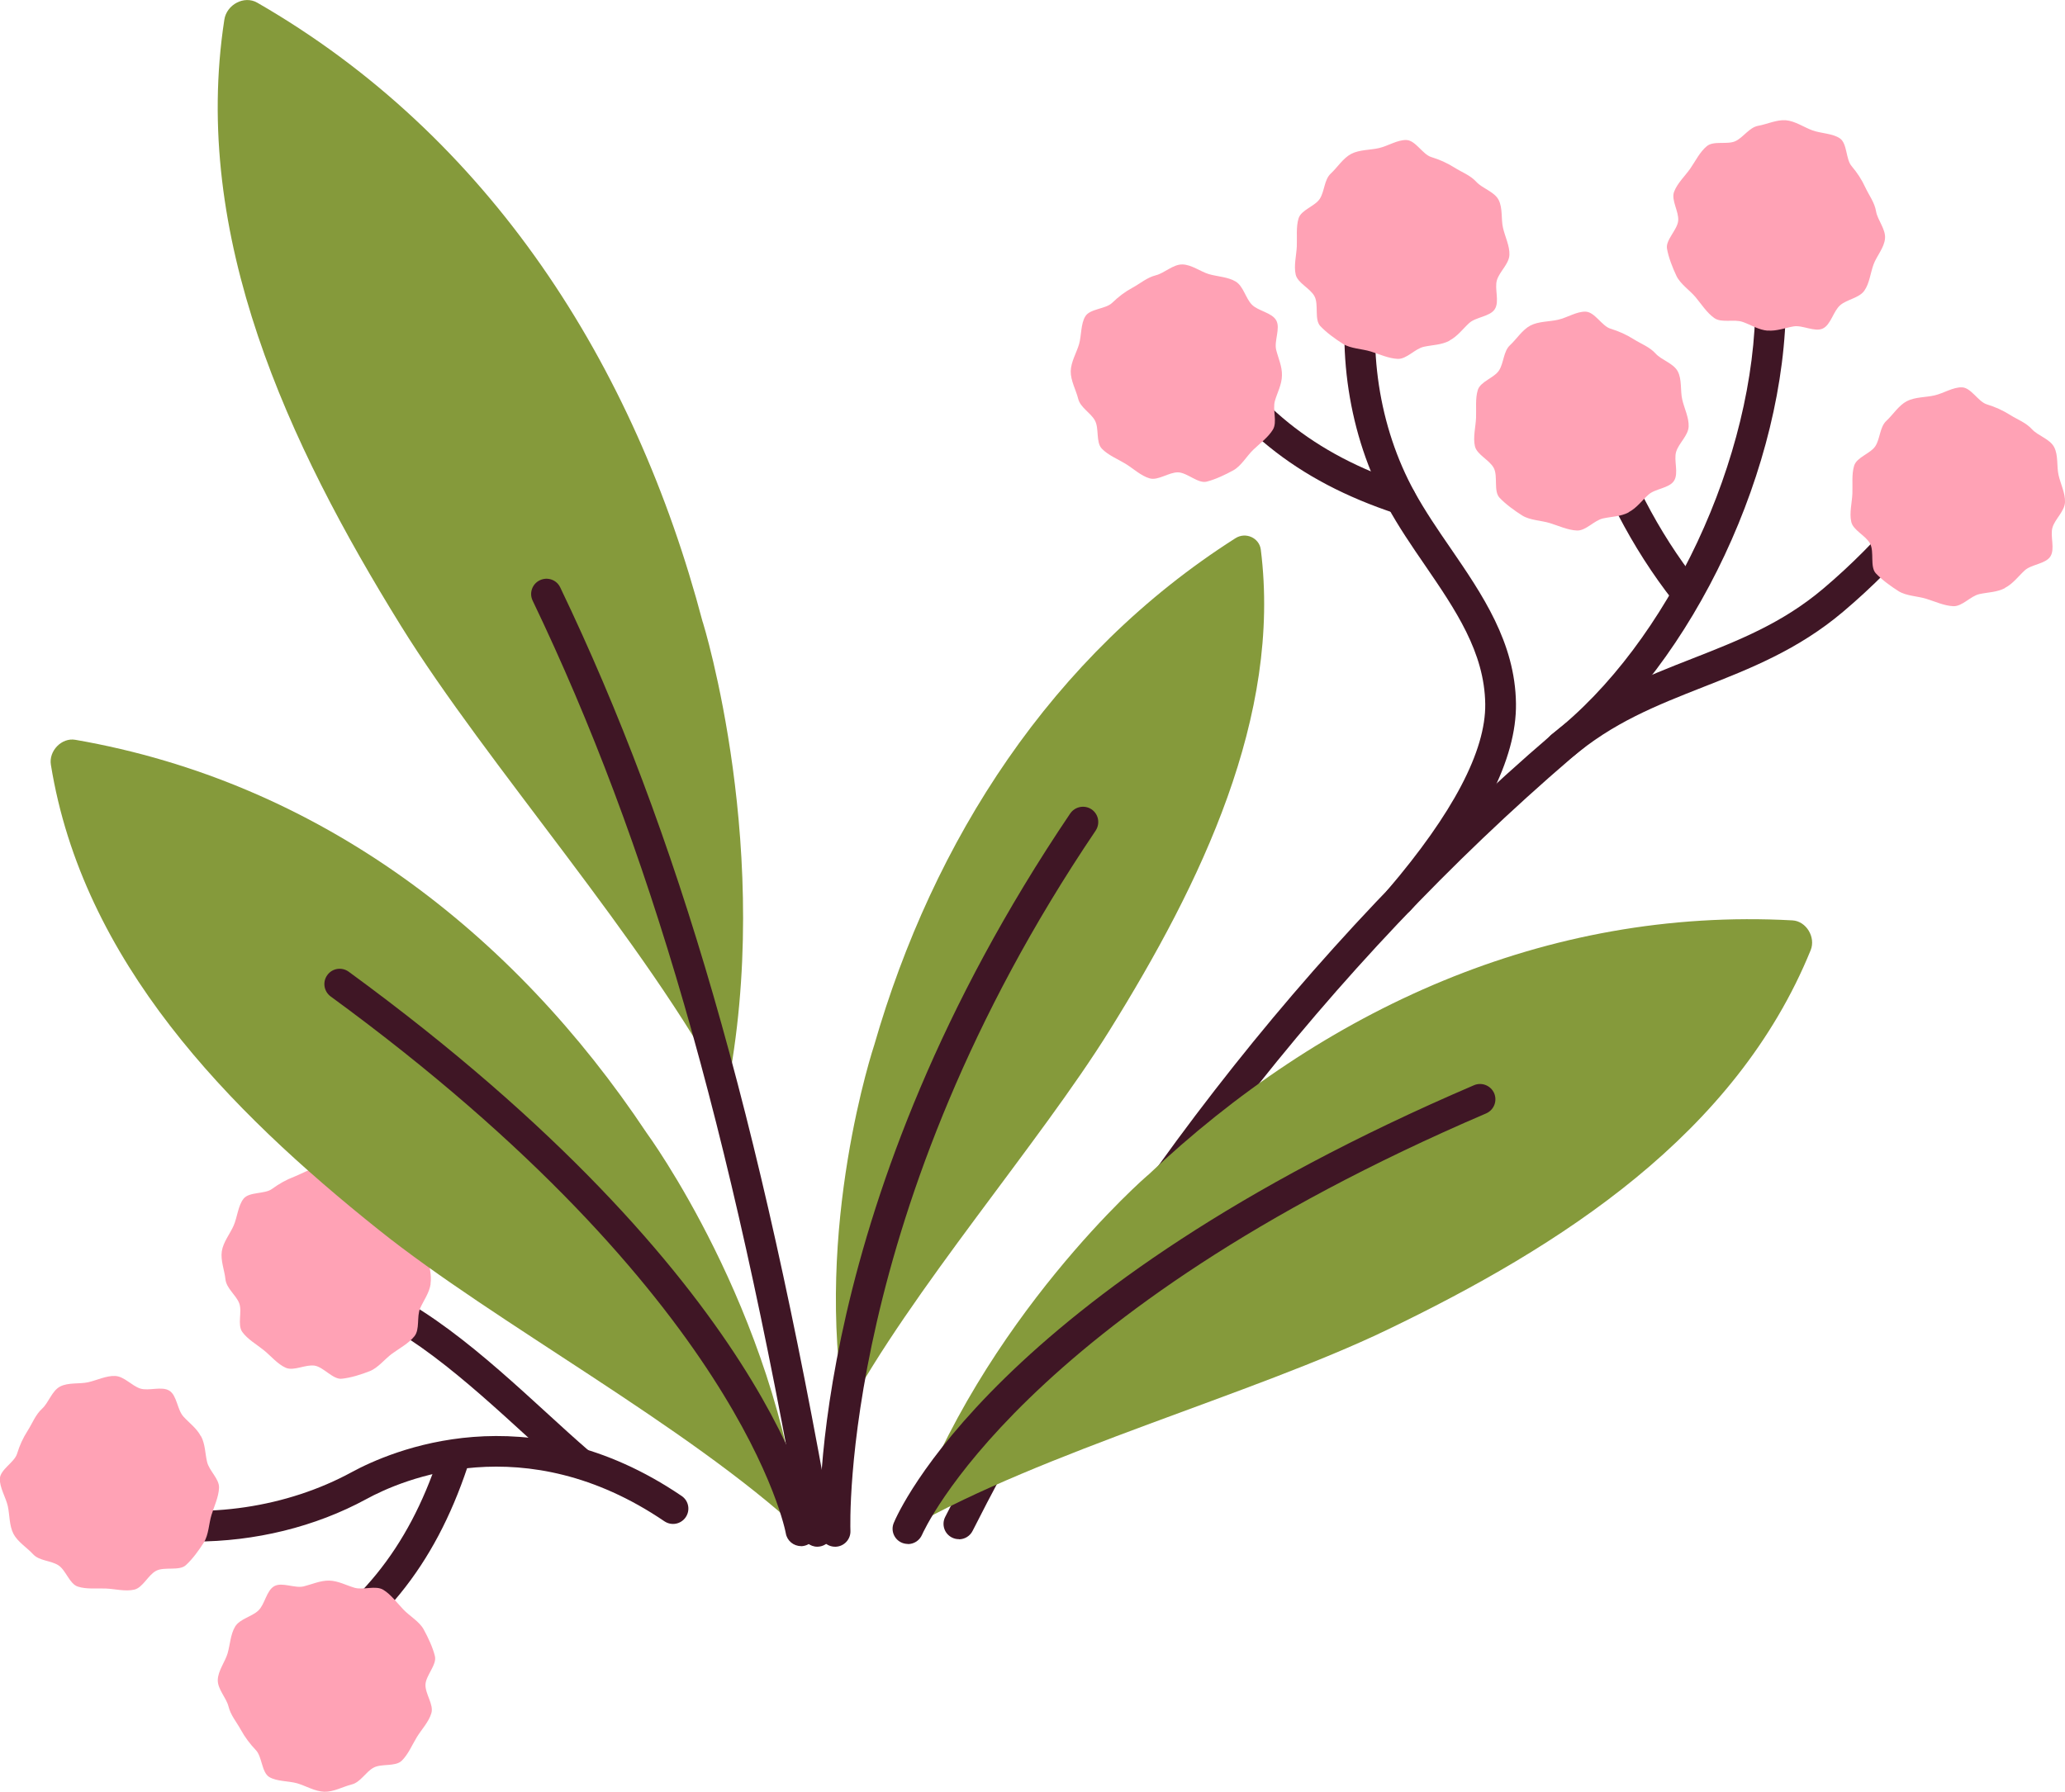   <svg data-name="图层 2" xmlns="http://www.w3.org/2000/svg" viewBox="0 0 163.95 142.28">
   <g>
    <g>
     <g>
      <path d="M45.93,117.33c-.28,0-.57-.1-.8-.3-1.05-.92-2.15-1.92-3.28-2.95-4.72-4.31-10.07-9.2-15.19-10.51-.65-.17-1.04-.83-.88-1.48.16-.65.82-1.04,1.48-.88,5.71,1.46,11.3,6.56,16.23,11.07,1.11,1.02,2.2,2.01,3.24,2.91.5.44.56,1.21.12,1.71-.24.27-.58.42-.92.42Z" style="fill: #3f1625;">
      </path>
      <path d="M15.44,122.41c-1.84,0-3.69-.17-5.5-.52-.66-.13-1.09-.76-.96-1.42.13-.66.77-1.09,1.42-.96,5.99,1.15,12.38.2,17.54-2.61,3.04-1.65,13.93-6.42,26.18,1.9.56.38.7,1.13.32,1.69-.38.55-1.12.7-1.69.32-11.11-7.55-20.91-3.27-23.65-1.77-4.08,2.22-8.86,3.38-13.66,3.38Z" style="fill: #3f1625;">
      </path>
      <path d="M22.55,133.83c-.42,0-.84-.22-1.06-.62-.33-.59-.12-1.33.46-1.66,6.47-3.66,10.43-8.54,12.86-15.83.21-.64.9-.98,1.54-.77.64.21.98.9.77,1.54-2.64,7.9-6.95,13.2-13.97,17.18-.19.11-.4.16-.6.16Z" style="fill: #3f1625;">
      </path>
      <path d="M26.13,125.52c.73.02,1.34.37,2.02.57.7.2,1.67-.21,2.28.16.61.37,1.1,1.05,1.59,1.56.49.52,1.28.96,1.62,1.59.34.62.72,1.42.89,2.12.17.68-.73,1.54-.75,2.27-.02.73.67,1.58.47,2.25-.2.7-.79,1.31-1.16,1.92-.37.61-.69,1.38-1.2,1.87-.52.49-1.61.2-2.24.55-.62.34-1.03,1.16-1.73,1.33-.68.17-1.44.6-2.17.58-.73-.02-1.47-.47-2.15-.67-.7-.2-1.62-.14-2.22-.5-.61-.37-.57-1.62-1.06-2.13-.49-.52-.86-1.01-1.21-1.64-.34-.62-.8-1.14-.97-1.84-.17-.68-.87-1.37-.85-2.1.02-.73.58-1.44.78-2.11.2-.7.23-1.52.6-2.13.37-.61,1.32-.78,1.84-1.27.52-.49.64-1.59,1.27-1.94.62-.34,1.62.19,2.33.02.68-.17,1.31-.47,2.04-.46Z" style="fill: #ffa2b5;">
      </path>
      <path d="M15.96,114.05c.34.65.32,1.36.48,2.04.16.71.99,1.36.95,2.07-.03.72-.39,1.47-.6,2.15-.21.68-.22,1.58-.61,2.19-.38.6-.89,1.31-1.43,1.8-.52.47-1.7.1-2.35.44-.65.34-1.06,1.35-1.75,1.5-.71.16-1.53-.06-2.24-.09-.72-.03-1.54.07-2.22-.15-.68-.21-.95-1.31-1.56-1.7-.6-.38-1.51-.34-2-.87-.47-.52-1.22-.97-1.56-1.62-.34-.65-.3-1.52-.45-2.2-.16-.71-.66-1.48-.63-2.19.03-.72,1.14-1.28,1.36-1.96.21-.68.46-1.24.85-1.85.38-.6.61-1.25,1.14-1.74.52-.47.78-1.42,1.43-1.76.65-.34,1.54-.19,2.22-.34.71-.16,1.44-.53,2.15-.5.72.03,1.32.78,2,1,.68.21,1.7-.21,2.31.17.6.38.62,1.51,1.11,2.05.47.52,1.05.92,1.39,1.57Z" style="fill: #ffa2b5;">
      </path>
      <path d="M34.19,101.96c-.11.73-.54,1.28-.83,1.93-.29.66-.01,1.68-.46,2.23-.45.56-1.18.95-1.76,1.37-.58.42-1.12,1.14-1.79,1.4-.66.26-1.5.53-2.22.6-.7.07-1.43-.92-2.15-1.04-.73-.11-1.65.45-2.29.17-.66-.29-1.2-.96-1.75-1.4-.56-.45-1.28-.86-1.7-1.44-.42-.58.01-1.62-.25-2.29-.26-.66-1.01-1.17-1.09-1.89-.07-.7-.4-1.5-.29-2.23.11-.73.66-1.4.94-2.04.29-.66.35-1.59.79-2.14.45-.56,1.68-.35,2.25-.77.58-.42,1.11-.72,1.78-.98.66-.26,1.23-.64,1.95-.72.7-.07,1.47-.68,2.19-.57.73.11,1.35.76,1.99,1.05.66.29,1.48.42,2.03.87.56.45.6,1.41,1.02,1.99.42.58,1.5.84,1.76,1.51.26.66-.4,1.58-.32,2.3.07.7.3,1.36.19,2.09Z" style="fill: #ffa2b5;">
      </path>
     </g>
     <path d="M55.79,49.4C50.4,28.92,38.84,10.81,20.42.21c-1.03-.59-2.43.15-2.61,1.36-2.64,17.21,5.09,33.7,14.01,48.11,6.85,11.07,19.45,25.09,25.85,37.18,3.84-19.12-1.87-37.45-1.87-37.45Z" style="fill: #859a3b;">
     </path>
     <path d="M64.89,122.83c-.58,0-1.09-.42-1.19-1.01-5.73-32.6-12.13-54.76-21.41-74.12-.29-.6-.04-1.33.57-1.62.61-.29,1.33-.04,1.62.57,9.38,19.57,15.84,41.92,21.61,74.75.12.66-.32,1.29-.99,1.41-.07.01-.14.02-.21.02Z" style="fill: #3f1625;">
     </path>
     <g>
      <path d="M69.41,82.99c4.67-16.22,14.08-30.96,28.68-40.25.82-.52,1.89-.02,2.01.9,1.67,13.23-4.73,26.49-12.01,38.19-5.59,8.99-15.73,20.61-20.98,30.38-2.56-14.65,2.3-29.22,2.3-29.22Z" style="fill: #859a3b;">
      </path>
      <path d="M66.3,122.83c-.65,0-1.18-.51-1.21-1.16-.05-1.06-.95-26.22,19.88-57.07.38-.55,1.13-.7,1.69-.33.56.38.7,1.13.33,1.69-20.36,30.14-19.48,55.35-19.47,55.6.03.67-.49,1.24-1.16,1.27h-.06Z" style="fill: #3f1625;">
      </path>
     </g>
     <g>
      <path d="M51.34,89.97c-10.58-15.9-25.98-27.86-45.36-31.22-1.09-.19-2.12.89-1.94,1.98,2.52,15.61,14.05,27.37,26.06,36.96,9.22,7.37,24.39,15.48,33.49,23.88-1.99-17.63-12.25-31.6-12.25-31.6Z" style="fill: #859a3b;">
      </path>
      <path d="M63.59,122.78c-.58,0-1.1-.42-1.2-1.01-.03-.19-3.53-18.81-36.14-42.64-.54-.4-.66-1.16-.26-1.7.39-.54,1.15-.66,1.7-.26,33.53,24.51,36.97,43.41,37.1,44.21.11.66-.34,1.28-1,1.39-.07.01-.13.02-.2.02Z" style="fill: #3f1625;">
      </path>
     </g>
     <g>
      <g>
       <path d="M76.13,122.23c-.19,0-.37-.04-.55-.13-.6-.3-.84-1.03-.54-1.63,12.16-24.05,28.8-45.53,48.13-62.11,3.59-3.08,7.45-4.6,11.19-6.06,3.67-1.44,7.14-2.8,10.39-5.55,4.45-3.76,8.29-8.36,11.1-13.31.33-.58,1.07-.79,1.65-.46.58.33.79,1.07.46,1.65-2.95,5.19-6.97,10.02-11.64,13.96-3.56,3.01-7.38,4.51-11.07,5.96-3.71,1.46-7.22,2.84-10.49,5.65-19.08,16.38-35.52,37.6-47.54,61.37-.21.42-.64.67-1.08.67Z" style="fill: #3f1625;">
       </path>
       <path d="M123.96,60.49c-.36,0-.72-.16-.96-.47-.41-.53-.32-1.29.21-1.71,9.24-7.21,16.19-22.03,16.16-34.48,0-.67.54-1.22,1.21-1.22h0c.67,0,1.21.54,1.21,1.21.04,13.13-7.31,28.78-17.09,36.4-.22.17-.49.25-.75.25Z" style="fill: #3f1625;">
       </path>
       <path d="M133.81,48.19c-.36,0-.72-.16-.95-.46-3.29-4.18-5.91-9.24-7.58-14.63-.2-.64.16-1.32.8-1.52.64-.2,1.32.16,1.52.8,1.58,5.11,4.06,9.9,7.17,13.85.42.53.32,1.29-.21,1.7-.22.18-.49.26-.75.26Z" style="fill: #3f1625;">
       </path>
       <path d="M111.09,72.67c-.28,0-.56-.09-.79-.29-.51-.43-.57-1.2-.13-1.71,5.19-6.08,7.8-11.05,7.75-14.77-.06-4.11-2.36-7.47-4.79-11.02-1.03-1.5-2.09-3.05-2.97-4.66-3.09-5.64-4.16-12.62-2.92-19.15.13-.66.78-1.08,1.42-.97.66.12,1.09.76.97,1.42-1.13,5.99-.16,12.38,2.67,17.53.83,1.51,1.85,3.01,2.85,4.46,2.53,3.69,5.15,7.51,5.21,12.36.06,4.39-2.66,9.74-8.33,16.38-.24.28-.58.42-.92.42Z" style="fill: #3f1625;">
       </path>
       <path d="M111.22,40.85c-.13,0-.25-.02-.38-.06-7.91-2.61-13.22-6.9-17.22-13.92-.33-.58-.13-1.32.45-1.66.59-.33,1.32-.13,1.66.45,3.68,6.45,8.58,10.4,15.87,12.81.64.21.98.9.77,1.53-.17.51-.64.83-1.15.83Z" style="fill: #3f1625;">
       </path>
      </g>
      <path d="M101.78,29.82c-.01.73-.37,1.35-.56,2.02-.2.7.21,1.67-.16,2.28-.37.61-1.04,1.1-1.56,1.6-.51.49-.95,1.28-1.58,1.63-.62.34-1.41.72-2.12.9-.68.17-1.54-.72-2.27-.74-.73-.01-1.58.67-2.25.48-.7-.2-1.31-.79-1.92-1.16-.61-.37-1.38-.68-1.88-1.2-.49-.51-.2-1.61-.55-2.24-.34-.62-1.16-1.02-1.33-1.73-.17-.68-.6-1.44-.59-2.17.01-.73.46-1.48.66-2.15.2-.7.13-1.62.5-2.22.37-.61,1.61-.57,2.13-1.07.51-.49,1-.87,1.63-1.21.62-.34,1.13-.8,1.84-.98.68-.17,1.36-.87,2.1-.86.73.01,1.44.57,2.11.77.7.2,1.52.22,2.13.59.61.37.78,1.32,1.28,1.83.49.51,1.6.63,1.94,1.26.34.62-.18,1.62-.01,2.33.17.68.48,1.31.46,2.04Z" style="fill: #ffa2b5;">
      </path>
      <path d="M115.08,27.06c-.65.34-1.36.33-2.04.48-.71.16-1.36.99-2.07.96-.72-.03-1.47-.38-2.15-.59-.68-.21-1.58-.22-2.19-.6-.6-.38-1.31-.89-1.81-1.42-.48-.52-.11-1.7-.45-2.35-.34-.65-1.35-1.06-1.5-1.74-.16-.71.06-1.53.09-2.24.03-.72-.07-1.54.14-2.22.21-.68,1.31-.96,1.69-1.56.38-.6.34-1.51.87-2,.52-.48.97-1.22,1.62-1.56.65-.34,1.52-.3,2.2-.46.71-.16,1.48-.67,2.19-.64.72.03,1.28,1.14,1.96,1.35.68.21,1.24.46,1.85.84.6.38,1.25.6,1.74,1.14.48.52,1.42.77,1.76,1.42.34.65.19,1.54.35,2.22.16.71.54,1.44.51,2.15-.03.72-.78,1.32-.99,2-.21.68.22,1.7-.17,2.31-.38.6-1.51.62-2.04,1.11-.52.48-.92,1.05-1.57,1.39Z" style="fill: #ffa2b5;">
      </path>
      <path d="M140.35,26.26c-.73-.06-1.32-.46-1.98-.69-.68-.25-1.68.1-2.26-.31-.59-.41-1.03-1.11-1.49-1.66-.46-.55-1.21-1.04-1.52-1.69-.3-.64-.63-1.46-.75-2.17-.12-.69.83-1.49.89-2.22.06-.73-.57-1.62-.33-2.28.25-.68.87-1.26,1.28-1.84.41-.59.77-1.34,1.32-1.79.55-.46,1.62-.1,2.27-.4.64-.3,1.1-1.09,1.81-1.22.69-.12,1.47-.5,2.2-.44.73.06,1.44.56,2.1.8.68.25,1.61.24,2.19.64.59.41.46,1.65.92,2.19.46.55.8,1.06,1.1,1.71.3.64.73,1.18.85,1.9.12.69.78,1.42.71,2.15-.06.73-.67,1.4-.91,2.06-.25.68-.32,1.5-.73,2.08-.41.59-1.37.69-1.91,1.15-.55.46-.74,1.55-1.39,1.86-.64.3-1.61-.29-2.32-.17-.69.12-1.34.39-2.07.33Z" style="fill: #ffa2b5;">
      </path>
      <path d="M129.31,40.69c-.65.34-1.36.33-2.04.48-.71.16-1.36.99-2.07.96-.72-.03-1.47-.38-2.15-.59-.68-.21-1.58-.22-2.19-.6-.6-.38-1.31-.89-1.81-1.42-.48-.52-.11-1.7-.45-2.35-.34-.65-1.35-1.06-1.5-1.74-.16-.71.06-1.53.09-2.24.03-.72-.07-1.54.14-2.22.21-.68,1.31-.96,1.69-1.56.38-.6.34-1.51.87-2,.52-.48.97-1.22,1.62-1.56.65-.34,1.52-.3,2.2-.46.71-.16,1.48-.67,2.19-.64.72.03,1.28,1.14,1.96,1.35.68.21,1.24.46,1.85.84.6.38,1.25.6,1.74,1.14.47.52,1.42.77,1.76,1.42.34.65.19,1.54.35,2.22.16.71.54,1.44.51,2.15-.03.72-.78,1.32-.99,2-.21.68.22,1.7-.17,2.31-.38.6-1.51.62-2.04,1.11-.52.47-.92,1.05-1.57,1.39Z" style="fill: #ffa2b5;">
      </path>
      <path d="M159.19,46.7c-.65.34-1.36.33-2.04.48-.71.16-1.36.99-2.07.96-.72-.03-1.47-.38-2.15-.59-.68-.21-1.58-.22-2.19-.6-.6-.38-1.31-.89-1.81-1.42-.48-.52-.11-1.7-.45-2.35-.34-.65-1.35-1.06-1.5-1.74-.16-.71.06-1.53.09-2.24.03-.72-.07-1.54.14-2.22.21-.68,1.31-.96,1.69-1.56.38-.6.34-1.51.87-2,.52-.48.97-1.22,1.62-1.56.65-.34,1.52-.3,2.2-.46.71-.16,1.48-.67,2.19-.64.72.03,1.28,1.14,1.96,1.35.68.21,1.24.46,1.85.84.6.38,1.25.6,1.74,1.14.48.52,1.42.77,1.76,1.42.34.65.19,1.54.35,2.22.16.71.54,1.44.51,2.15-.03.72-.78,1.32-.99,2-.21.68.22,1.7-.17,2.31-.38.6-1.51.62-2.04,1.11-.52.48-.92,1.05-1.57,1.39Z" style="fill: #ffa2b5;">
      </path>
     </g>
     <g>
      <path d="M91.11,93.35c13.88-13.13,31.57-21.33,51.2-20.26,1.1.06,1.86,1.34,1.45,2.36-5.96,14.65-19.83,23.52-33.68,30.18-10.64,5.11-27.24,9.62-37.99,15.76,5.9-16.73,19.02-28.05,19.02-28.05Z" style="fill: #859a3b;">
      </path>
      <path d="M72.08,122.61c-.15,0-.31-.03-.46-.09-.62-.25-.92-.96-.66-1.58.31-.74,7.9-18.4,46.07-34.76.61-.26,1.33.02,1.6.64.26.62-.02,1.33-.64,1.6-37.11,15.91-44.7,33.28-44.78,33.45-.2.47-.65.75-1.12.75Z" style="fill: #3f1625;">
      </path>
     </g>
    </g>
   </g>
  </svg>
